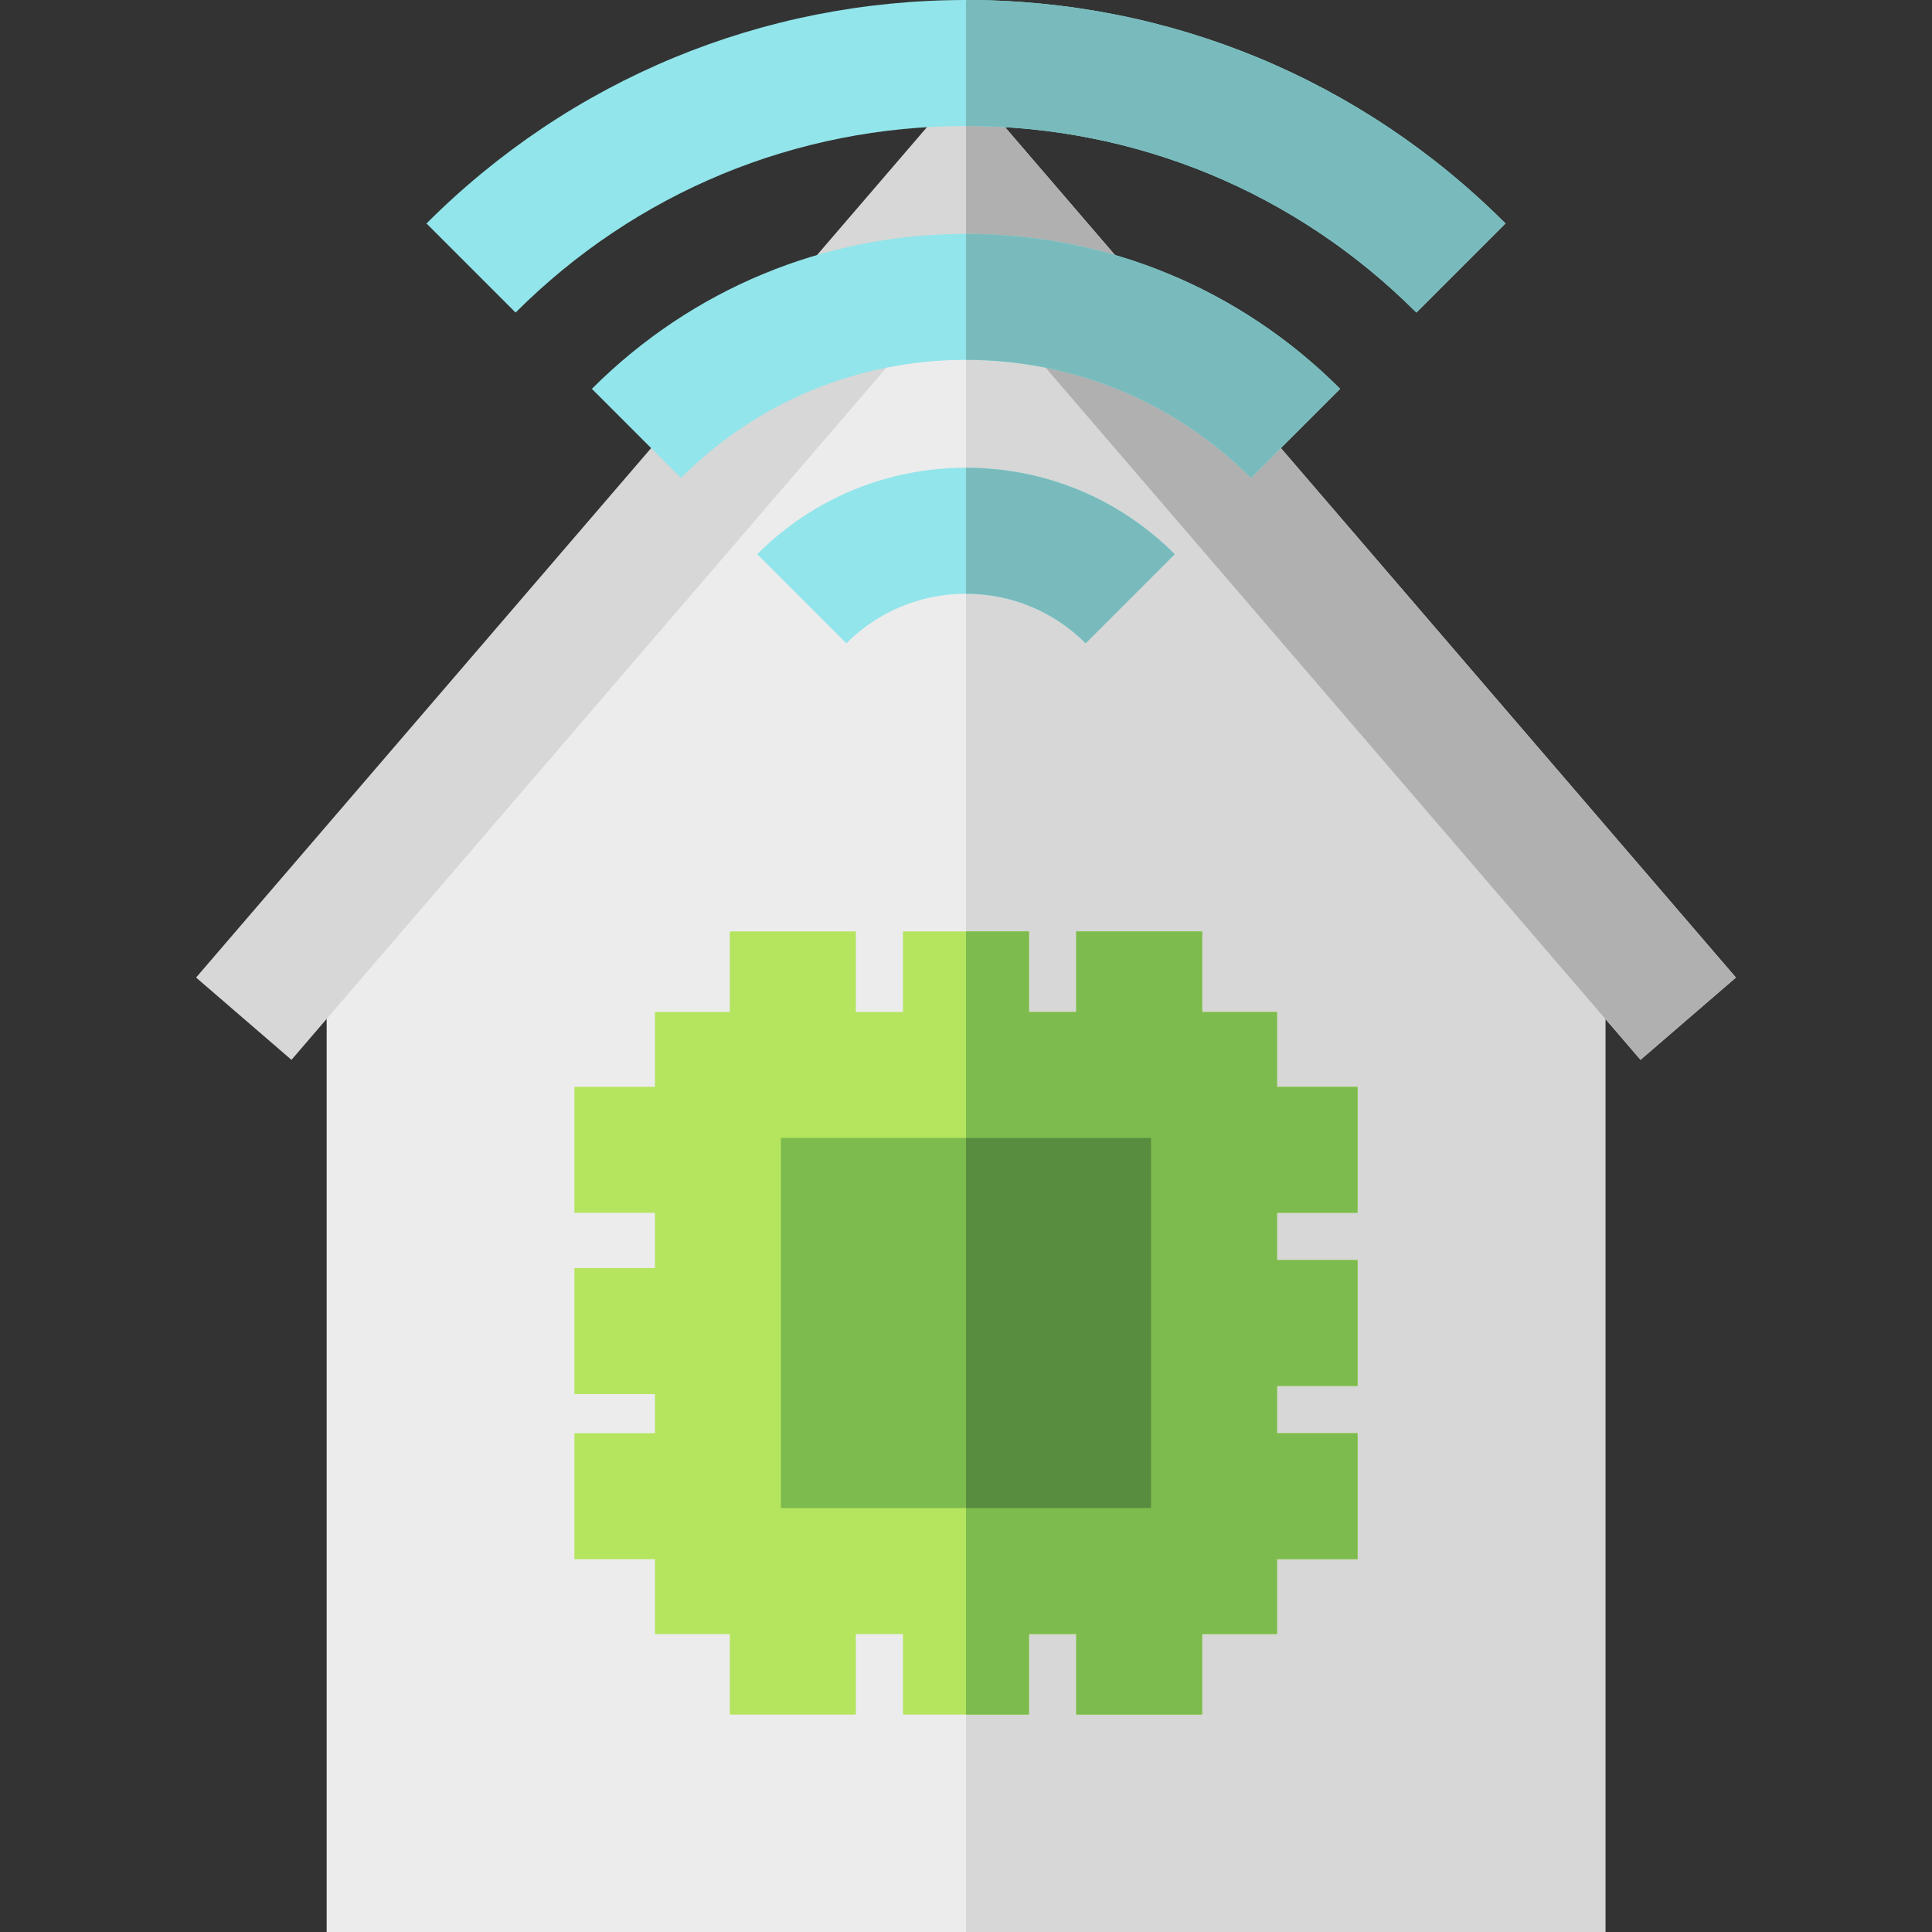 <svg xmlns="http://www.w3.org/2000/svg" xmlns:xlink="http://www.w3.org/1999/xlink" id="Layer_1" viewBox="0 0 512 512" xml:space="preserve"><rect x="0" y="0" width="512" height="512" fill="#333333" stroke="none"/><polygon style="fill:#ECECED;" points="425.432,512 86.568,512 86.568,252.932 256,64.022 425.432,252.932 "></polygon><g>	<polygon style="fill:#D7D7D7;" points="425.432,512 256,512 256,50.087 425.432,252.932  "></polygon>	<polygon style="fill:#D7D7D7;" points="256,21.655 51.96,259.061 77.242,280.872 256,72.884 434.758,280.872 460.04,259.061  "></polygon></g><polygon style="fill:#B0B0B0;" points="256,21.655 256,72.884 434.758,280.872 460.04,259.061 "></polygon><path style="fill:#B5E45F;" d="M359.775,321.412v-33.391h-21.342v-19.846h-19.846v-21.341h-33.391v21.341h-12.501v-21.341h-33.391 v21.341h-12.501v-21.341h-33.391v21.341h-19.846v19.846h-21.341v33.391h21.341v14.64h-21.341v33.391h21.341v10.362h-21.341v33.391 h21.341v19.846h19.846v21.342h33.391v-21.342h12.501v21.342h33.391v-21.342h12.501v21.342h33.391v-21.342h19.846v-19.846h21.342 v-33.391h-21.342v-12.502h21.342v-33.391h-21.342v-12.501H359.775z"></path><g>	<polygon style="fill:#7DBB4E;" points="359.775,321.412 359.775,288.021 338.434,288.021 338.434,268.176 318.588,268.176   318.588,246.834 285.196,246.834 285.196,268.176 272.696,268.176 272.696,246.834 256,246.834 256,454.383 272.696,454.383   272.696,433.042 285.196,433.042 285.196,454.383 318.588,454.383 318.588,433.042 338.434,433.042 338.434,413.196   359.775,413.196 359.775,379.805 338.434,379.805 338.434,367.304 359.775,367.304 359.775,333.913 338.434,333.913   338.434,321.412  "></polygon>	<rect x="206.959" y="301.568" style="fill:#7DBB4E;" width="98.081" height="98.081"></rect></g><rect x="256" y="301.568" style="fill:#588D3F;" width="49.041" height="98.081"></rect><g>	<path style="fill:#92E5EA;" d="M287.713,170.483c-8.47-8.47-19.733-13.135-31.713-13.135c-11.98,0-23.241,4.665-31.712,13.135  l-23.612-23.611c14.777-14.777,34.424-22.915,55.324-22.915c20.898,0,40.546,8.139,55.324,22.915L287.713,170.483z"></path>	<path style="fill:#92E5EA;" d="M375.363,82.833C343.479,50.95,301.088,33.391,256,33.391S168.521,50.95,136.637,82.833  l-23.611-23.611C151.217,21.032,201.993,0,256,0s104.783,21.032,142.974,59.222L375.363,82.833z"></path>	<path style="fill:#92E5EA;" d="M331.538,126.658C311.361,106.482,284.534,95.37,256,95.37s-55.361,11.112-75.537,31.288  l-23.611-23.611C183.335,76.563,218.547,61.979,256,61.979s72.665,14.585,99.149,41.068L331.538,126.658z"></path></g><g>	<path style="fill:#79BBBC;" d="M287.713,170.483l23.611-23.611c-14.777-14.778-34.425-22.915-55.324-22.915v33.391  C267.98,157.348,279.241,162.013,287.713,170.483z"></path>	<path style="fill:#79BBBC;" d="M398.974,59.222C360.783,21.032,310.007,0,256,0v33.391c45.088,0,87.479,17.558,119.363,49.441  L398.974,59.222z"></path>	<path style="fill:#79BBBC;" d="M331.538,126.658l23.611-23.612C328.665,76.563,293.453,61.979,256,61.979V95.37  C284.534,95.37,311.361,106.482,331.538,126.658z"></path></g></svg>